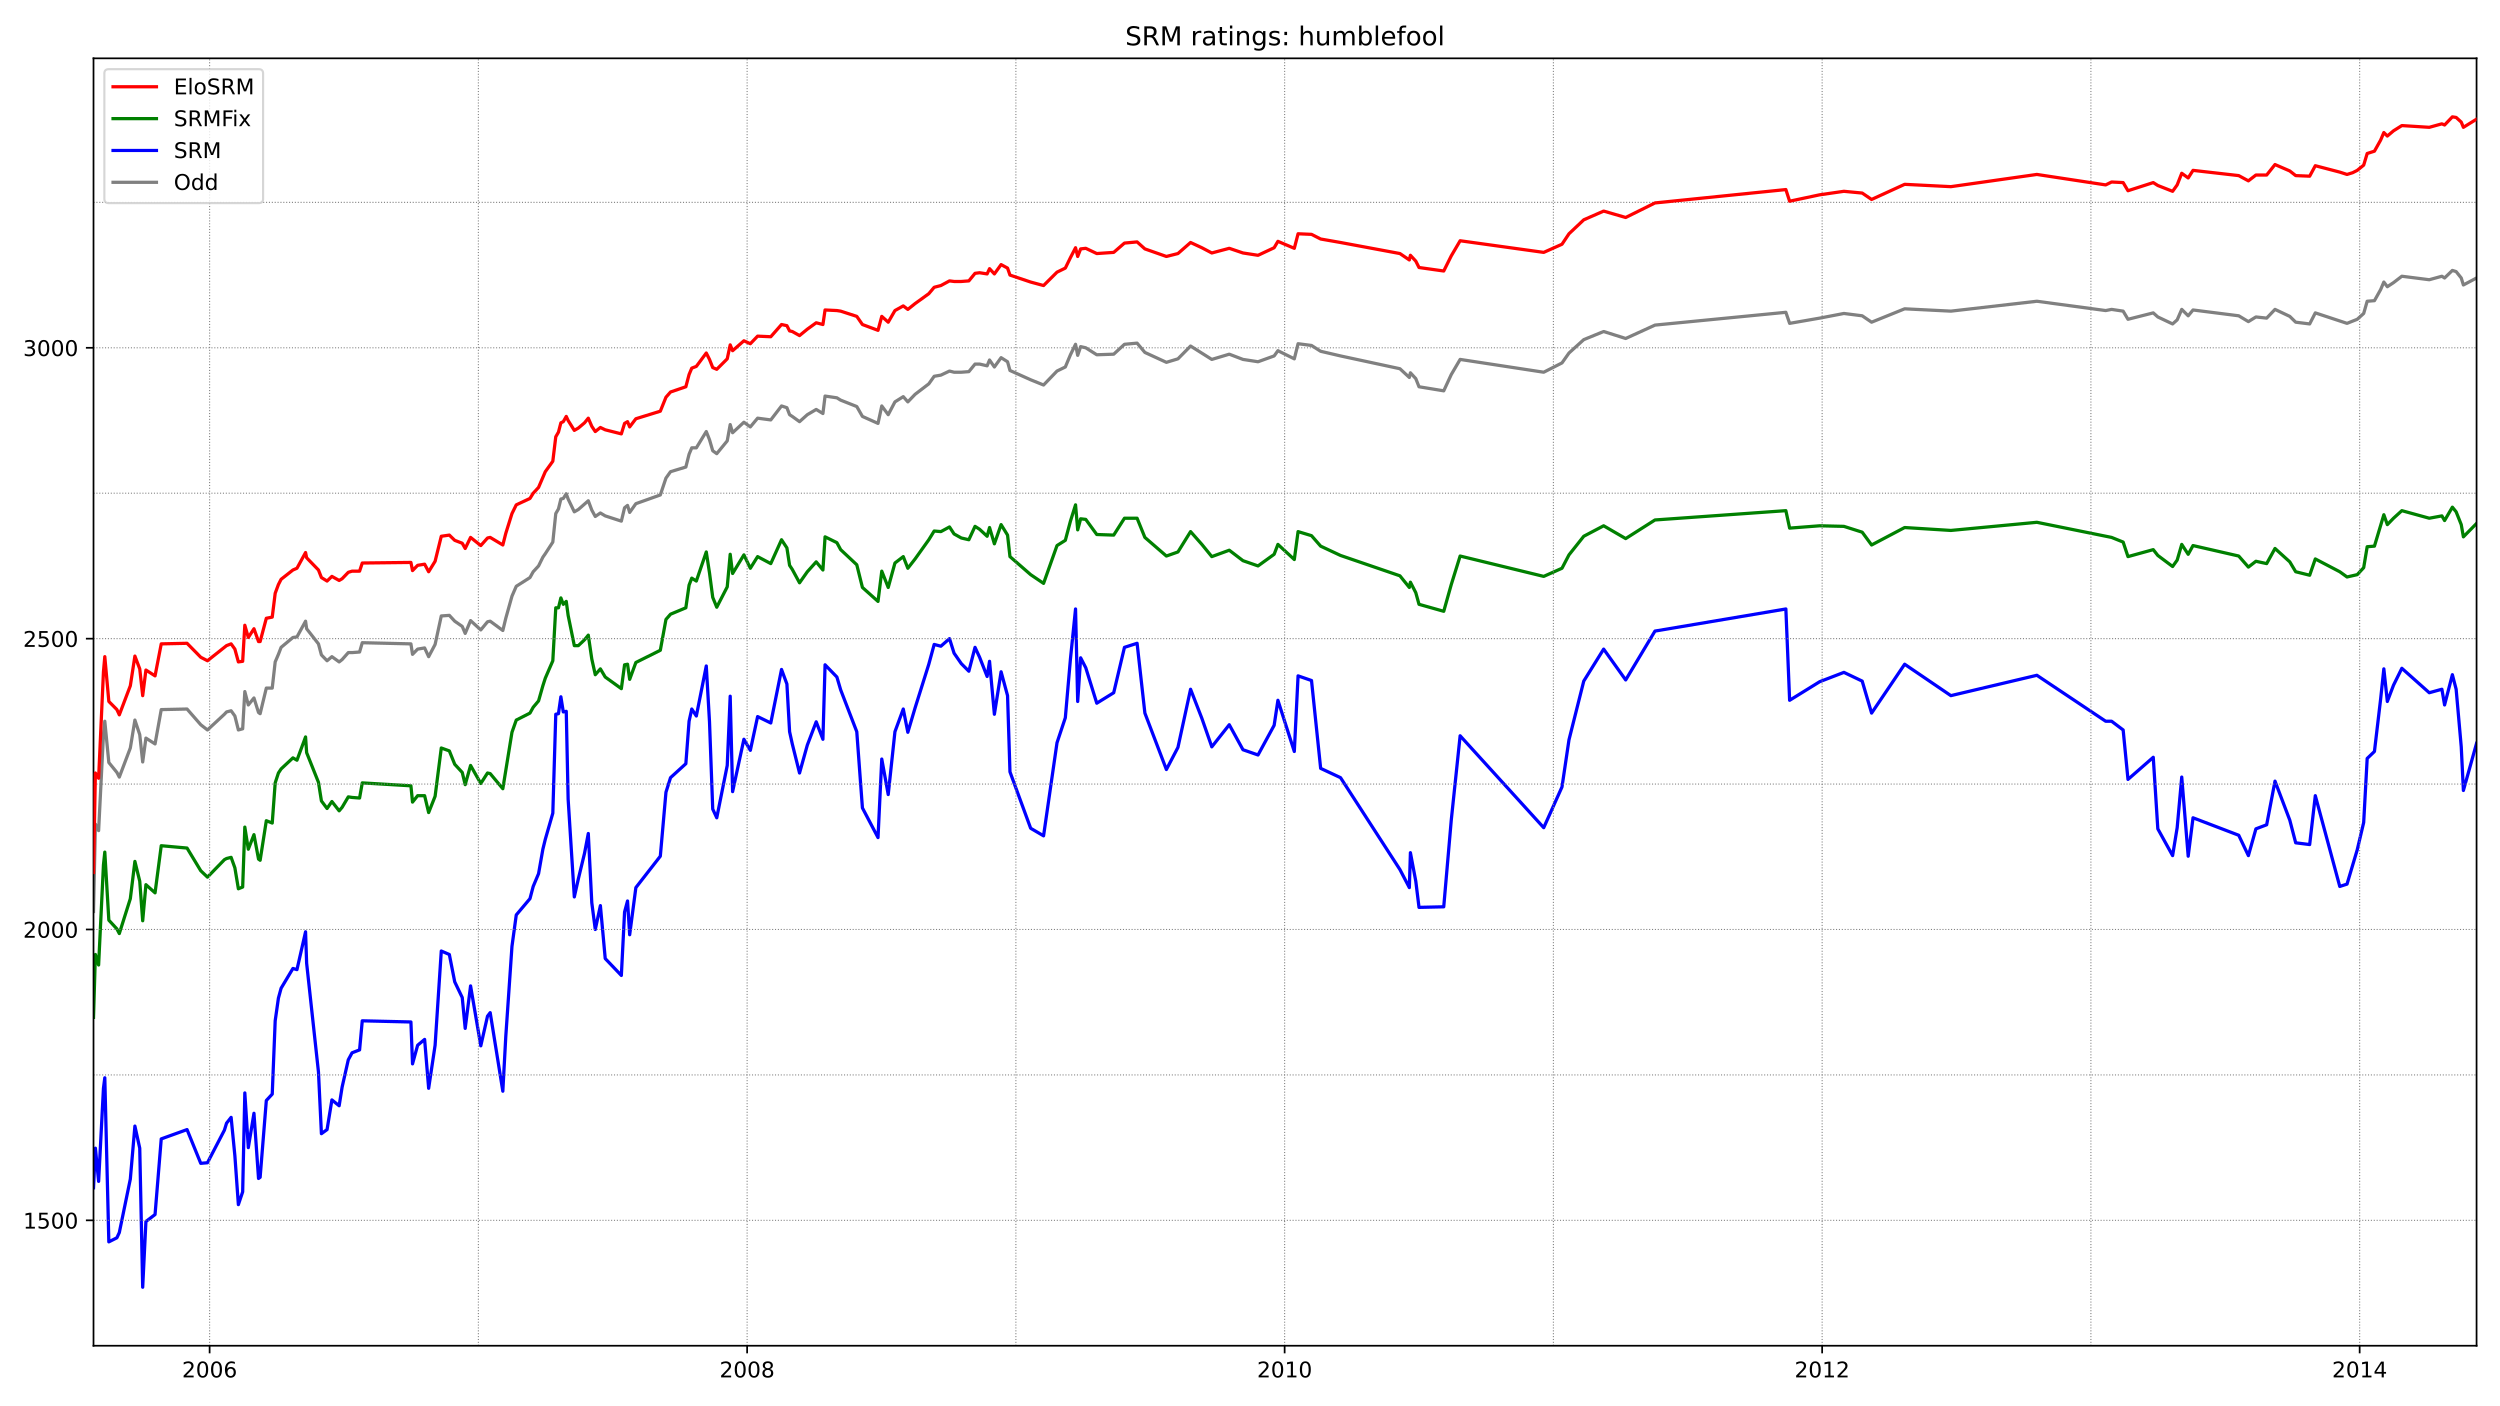 <?xml version="1.0" encoding="utf-8" standalone="no"?>
<!DOCTYPE svg PUBLIC "-//W3C//DTD SVG 1.1//EN"
  "http://www.w3.org/Graphics/SVG/1.1/DTD/svg11.dtd">
<!-- Created with matplotlib (https://matplotlib.org/) -->
<svg height="648pt" version="1.1" viewBox="0 0 1152 648" width="1152pt" xmlns="http://www.w3.org/2000/svg" xmlns:xlink="http://www.w3.org/1999/xlink">
 <defs>
  <style type="text/css">*{stroke-linecap:butt;stroke-linejoin:round;}</style>
 </defs>
 <g id="figure_1">
  <g id="patch_1">
   <path d="M 0 648 
L 1152 648 
L 1152 0 
L 0 0 
z
" style="fill:#ffffff;"/>
  </g>
  <g id="axes_1">
   <g id="patch_2">
    <path d="M 43.09 620.12 
L 1141.2 620.12 
L 1141.2 26.88 
L 43.09 26.88 
z
" style="fill:#ffffff;"/>
   </g>
   <g id="line2d_1">
    <path clip-path="url(#pd7dcefaeaf)" d="M 43.09 419.997 
L 43.957 379.79 
L 45.443 382.738 
L 47.672 338.511 
L 48.291 332.346 
L 50.149 351.377 
L 53.864 355.934 
L 54.979 358.078 
L 60.056 344.676 
L 62.162 331.809 
L 64.391 338.511 
L 65.753 351.109 
L 67.239 340.119 
L 71.45 342.799 
L 74.298 326.985 
L 86.187 326.717 
L 92.503 333.954 
L 95.599 336.366 
L 103.401 329.129 
L 104.392 328.057 
L 106.497 327.521 
L 108.231 329.933 
L 109.841 336.366 
L 111.822 335.83 
L 112.813 318.675 
L 114.423 324.84 
L 117.024 321.624 
L 119.129 328.325 
L 119.872 328.861 
L 122.721 317.067 
L 125.445 317.067 
L 126.807 305.005 
L 128.294 301.52 
L 129.532 298.304 
L 134.981 293.747 
L 136.839 293.479 
L 140.802 286.242 
L 141.297 289.726 
L 146.746 296.695 
L 148.108 301.788 
L 150.709 304.469 
L 152.938 302.592 
L 156.282 305.005 
L 157.644 303.933 
L 160.493 300.716 
L 162.226 300.716 
L 165.694 300.448 
L 166.932 296.159 
L 189.348 296.695 
L 190.091 301.52 
L 192.444 299.108 
L 195.664 298.572 
L 197.521 302.592 
L 200.494 296.963 
L 203.342 283.829 
L 207.057 283.561 
L 209.534 286.242 
L 213.002 288.654 
L 214.364 291.871 
L 216.841 285.974 
L 221.547 290.262 
L 224.643 286.51 
L 225.881 286.242 
L 231.702 290.53 
L 233.064 284.901 
L 235.913 274.716 
L 237.894 270.159 
L 244.21 266.138 
L 245.696 263.458 
L 248.173 260.777 
L 250.154 256.756 
L 251.269 255.148 
L 254.737 249.787 
L 256.099 236.653 
L 257.337 234.509 
L 258.452 229.952 
L 259.566 229.684 
L 260.929 227.539 
L 261.796 229.952 
L 264.644 235.849 
L 266.502 234.777 
L 271.084 230.756 
L 272.694 235.045 
L 274.304 237.993 
L 276.657 236.385 
L 278.886 237.725 
L 286.316 240.138 
L 287.802 233.973 
L 289.165 232.9 
L 290.155 236.117 
L 293.004 232.096 
L 304.273 228.076 
L 306.874 220.302 
L 308.979 217.354 
L 316.039 215.209 
L 317.525 209.312 
L 318.763 206.364 
L 320.868 206.364 
L 325.451 198.858 
L 326.937 202.611 
L 328.423 207.704 
L 330.28 209.044 
L 335.11 203.147 
L 336.472 195.642 
L 337.587 199.395 
L 342.788 194.57 
L 345.761 196.714 
L 349.104 192.693 
L 355.173 193.498 
L 360.126 187.064 
L 362.603 187.869 
L 363.842 191.085 
L 365.08 191.889 
L 368.424 194.302 
L 372.015 191.085 
L 376.102 188.673 
L 379.198 190.549 
L 380.189 182.508 
L 385.638 183.312 
L 387.372 184.384 
L 394.802 187.332 
L 397.403 191.889 
L 404.586 195.106 
L 406.32 187.064 
L 409.292 191.085 
L 412.388 185.188 
L 416.227 182.776 
L 418.332 185.188 
L 421.676 181.704 
L 427.992 176.879 
L 430.469 173.394 
L 433.565 172.858 
L 437.528 170.982 
L 439.633 171.518 
L 442.977 171.518 
L 446.444 171.25 
L 449.293 167.765 
L 451.398 167.765 
L 454.866 168.569 
L 455.98 165.889 
L 458.21 169.105 
L 461.306 164.817 
L 464.278 166.693 
L 465.392 170.714 
L 474.928 175.002 
L 480.873 177.415 
L 487.065 170.982 
L 490.904 169.105 
L 493.257 163.476 
L 495.61 158.652 
L 496.601 163.744 
L 497.963 159.724 
L 500.316 160.26 
L 505.393 163.476 
L 513.196 163.208 
L 518.149 158.652 
L 523.97 158.115 
L 527.561 162.404 
L 537.469 166.961 
L 542.794 165.353 
L 548.614 159.456 
L 558.398 165.621 
L 566.448 163.208 
L 572.764 165.621 
L 579.699 166.693 
L 587.129 164.012 
L 588.863 161.6 
L 596.418 165.353 
L 598.151 158.383 
L 604.343 159.188 
L 608.554 161.868 
L 617.718 164.012 
L 645.088 169.909 
L 649.422 173.93 
L 649.917 171.786 
L 652.394 174.466 
L 653.88 178.219 
L 665.274 180.095 
L 668.741 172.59 
L 672.828 165.621 
L 711.343 171.518 
L 719.765 167.229 
L 722.984 162.672 
L 729.796 156.507 
L 738.96 152.755 
L 749.115 155.971 
L 762.614 149.806 
L 822.925 143.909 
L 824.659 149.002 
L 838.529 146.589 
L 849.675 144.445 
L 858.096 145.517 
L 862.431 148.466 
L 877.664 142.301 
L 898.964 143.373 
L 938.594 138.816 
L 970.298 143.105 
L 973.022 142.569 
L 978.347 143.373 
L 980.576 147.126 
L 992.218 144.177 
L 994.323 146.053 
L 1001.134 149.27 
L 1003.24 147.394 
L 1005.345 142.569 
L 1008.317 145.517 
L 1010.546 142.837 
L 1031.6 145.517 
L 1036.058 148.198 
L 1039.525 146.053 
L 1044.479 146.589 
L 1048.318 142.569 
L 1055.13 145.785 
L 1057.854 148.466 
L 1064.294 149.27 
L 1066.895 144.177 
L 1081.508 149.002 
L 1086.214 147.126 
L 1089.186 144.445 
L 1090.796 138.816 
L 1094.14 138.548 
L 1096.988 133.455 
L 1098.474 129.971 
L 1100.084 132.115 
L 1102.933 130.239 
L 1106.772 127.29 
L 1119.404 128.898 
L 1125.224 127.29 
L 1126.463 128.094 
L 1130.054 124.61 
L 1131.788 125.146 
L 1134.141 128.094 
L 1135.132 131.311 
L 1141.2 128.094 
L 1141.2 128.094 
" style="fill:none;stroke:#808080;stroke-linecap:square;stroke-width:1.5;"/>
   </g>
   <g id="line2d_2">
    <path clip-path="url(#pd7dcefaeaf)" d="M 43.09 547.319 
L 43.957 529.091 
L 45.443 544.37 
L 47.672 501.483 
L 48.291 496.658 
L 50.149 572.247 
L 53.864 570.371 
L 54.979 567.958 
L 60.056 543.298 
L 62.162 518.906 
L 64.391 529.091 
L 65.753 593.155 
L 67.239 562.865 
L 71.45 559.649 
L 74.298 524.803 
L 86.187 520.514 
L 92.503 536.061 
L 95.599 535.793 
L 103.401 520.782 
L 104.392 517.565 
L 106.497 514.885 
L 108.231 532.576 
L 109.841 555.092 
L 111.822 549.195 
L 112.813 503.627 
L 114.423 528.823 
L 117.024 513.009 
L 119.129 543.03 
L 119.872 542.494 
L 122.721 507.112 
L 125.445 504.163 
L 126.807 470.389 
L 128.294 459.936 
L 129.532 455.379 
L 134.981 446.265 
L 136.839 446.801 
L 140.802 429.378 
L 141.297 443.853 
L 146.746 493.977 
L 148.108 522.39 
L 150.709 520.514 
L 152.938 506.844 
L 156.282 509.524 
L 157.644 500.947 
L 160.493 488.348 
L 162.226 485.132 
L 165.694 483.792 
L 166.932 470.389 
L 189.348 470.925 
L 190.091 490.225 
L 192.444 481.647 
L 195.664 478.967 
L 197.521 501.483 
L 200.494 481.647 
L 203.342 438.224 
L 207.057 439.832 
L 209.534 452.43 
L 213.002 459.668 
L 214.364 473.874 
L 216.841 454.307 
L 221.547 481.915 
L 224.643 468.245 
L 225.881 466.637 
L 231.702 502.823 
L 233.064 477.627 
L 235.913 436.079 
L 237.894 421.605 
L 244.21 414.1 
L 245.696 408.471 
L 248.173 402.574 
L 250.154 391.316 
L 251.269 386.759 
L 254.737 374.697 
L 256.099 329.129 
L 257.337 328.861 
L 258.452 321.088 
L 259.566 328.057 
L 260.929 327.789 
L 261.796 368.264 
L 264.644 413.296 
L 266.502 404.986 
L 269.35 393.192 
L 271.084 384.078 
L 272.694 415.976 
L 274.304 428.306 
L 276.657 417.316 
L 278.886 441.708 
L 286.316 449.482 
L 287.802 420.265 
L 289.165 415.172 
L 290.155 430.719 
L 293.004 409.007 
L 304.273 394.532 
L 306.874 365.047 
L 308.979 358.346 
L 316.039 351.913 
L 317.525 332.346 
L 318.763 326.717 
L 320.868 329.933 
L 325.451 306.881 
L 326.937 332.614 
L 328.423 372.821 
L 330.28 376.841 
L 335.11 352.717 
L 336.472 320.82 
L 337.587 364.779 
L 342.788 340.655 
L 345.761 345.748 
L 349.104 330.201 
L 355.173 333.15 
L 360.126 308.489 
L 362.603 315.191 
L 363.842 337.17 
L 365.08 342.799 
L 368.424 356.202 
L 372.015 343.335 
L 376.102 332.614 
L 379.198 340.655 
L 380.189 306.345 
L 385.638 311.974 
L 387.372 317.871 
L 394.802 337.17 
L 397.403 372.284 
L 404.586 385.955 
L 406.32 349.769 
L 409.292 366.119 
L 412.388 337.17 
L 416.227 326.717 
L 418.332 337.438 
L 421.676 326.18 
L 427.992 306.077 
L 430.469 296.963 
L 433.565 297.768 
L 437.528 294.283 
L 439.633 300.984 
L 442.977 305.809 
L 446.444 309.294 
L 449.293 298.304 
L 451.398 302.86 
L 454.866 311.706 
L 455.98 304.737 
L 458.21 329.129 
L 461.306 309.562 
L 464.278 320.551 
L 465.392 355.666 
L 474.928 381.666 
L 480.873 385.151 
L 487.065 342.263 
L 490.904 330.737 
L 493.257 303.665 
L 495.61 280.613 
L 496.601 323.232 
L 497.963 303.128 
L 500.316 307.685 
L 505.393 324.036 
L 513.196 319.211 
L 518.149 298.304 
L 523.97 296.427 
L 527.561 328.593 
L 537.469 354.593 
L 542.794 344.408 
L 548.614 317.603 
L 553.816 331.005 
L 558.398 344.14 
L 566.448 333.954 
L 572.764 345.48 
L 579.699 347.892 
L 587.129 334.222 
L 588.863 322.696 
L 596.418 346.284 
L 598.151 311.438 
L 604.343 313.582 
L 608.554 354.057 
L 617.718 358.346 
L 645.088 400.697 
L 649.422 409.007 
L 649.917 392.924 
L 652.394 406.058 
L 653.88 418.12 
L 665.274 417.852 
L 668.741 377.913 
L 672.828 339.047 
L 711.343 381.398 
L 719.765 362.635 
L 722.984 340.923 
L 729.796 313.85 
L 738.96 299.108 
L 749.115 313.314 
L 762.614 290.798 
L 822.925 280.613 
L 824.659 322.696 
L 838.529 314.118 
L 849.675 309.83 
L 858.096 313.85 
L 862.431 328.593 
L 877.664 306.077 
L 898.964 320.551 
L 938.594 311.17 
L 970.298 332.346 
L 973.022 332.346 
L 978.347 336.366 
L 980.576 359.15 
L 992.218 348.964 
L 994.323 381.934 
L 1001.134 394.264 
L 1003.24 381.398 
L 1005.345 358.078 
L 1008.317 394.532 
L 1010.546 376.841 
L 1031.6 384.883 
L 1036.058 394.264 
L 1039.525 381.934 
L 1044.479 380.058 
L 1048.318 359.954 
L 1055.13 377.913 
L 1057.854 388.367 
L 1064.294 389.171 
L 1066.895 366.655 
L 1078.164 408.471 
L 1081.508 407.398 
L 1086.214 391.584 
L 1089.186 378.986 
L 1090.796 349.5 
L 1094.14 346.284 
L 1096.988 322.16 
L 1098.474 308.221 
L 1100.084 323.232 
L 1102.933 315.727 
L 1106.772 307.953 
L 1119.404 319.211 
L 1125.224 317.603 
L 1126.463 324.84 
L 1130.054 310.902 
L 1131.788 317.603 
L 1134.141 344.14 
L 1135.132 364.243 
L 1141.2 342.531 
L 1141.2 342.531 
" style="fill:none;stroke:#0000ff;stroke-linecap:square;stroke-width:1.5;"/>
   </g>
   <g id="matplotlib.axis_1">
    <g id="xtick_1">
     <g id="line2d_3">
      <defs>
       <path d="M 0 0 
L 0 3.5 
" id="mce2715703e" style="stroke:#000000;stroke-width:0.8;"/>
      </defs>
      <g>
       <use style="stroke:#000000;stroke-width:0.8;" x="96.59" xlink:href="#mce2715703e" y="620.12"/>
      </g>
     </g>
     <g id="text_1">
      <!-- 2006 -->
      <g transform="translate(83.865 634.718)scale(0.1 -0.1)">
       <defs>
        <path d="M 19.188 8.297 
L 53.609 8.297 
L 53.609 0 
L 7.328 0 
L 7.328 8.297 
Q 12.938 14.109 22.625 23.891 
Q 32.328 33.688 34.812 36.531 
Q 39.547 41.844 41.422 45.531 
Q 43.312 49.219 43.312 52.781 
Q 43.312 58.594 39.234 62.25 
Q 35.156 65.922 28.609 65.922 
Q 23.969 65.922 18.812 64.312 
Q 13.672 62.703 7.812 59.422 
L 7.812 69.391 
Q 13.766 71.781 18.938 73 
Q 24.125 74.219 28.422 74.219 
Q 39.75 74.219 46.484 68.547 
Q 53.219 62.891 53.219 53.422 
Q 53.219 48.922 51.531 44.891 
Q 49.859 40.875 45.406 35.406 
Q 44.188 33.984 37.641 27.219 
Q 31.109 20.453 19.188 8.297 
z
" id="DejaVuSans-50"/>
        <path d="M 31.781 66.406 
Q 24.172 66.406 20.328 58.906 
Q 16.5 51.422 16.5 36.375 
Q 16.5 21.391 20.328 13.891 
Q 24.172 6.391 31.781 6.391 
Q 39.453 6.391 43.281 13.891 
Q 47.125 21.391 47.125 36.375 
Q 47.125 51.422 43.281 58.906 
Q 39.453 66.406 31.781 66.406 
z
M 31.781 74.219 
Q 44.047 74.219 50.516 64.516 
Q 56.984 54.828 56.984 36.375 
Q 56.984 17.969 50.516 8.266 
Q 44.047 -1.422 31.781 -1.422 
Q 19.531 -1.422 13.062 8.266 
Q 6.594 17.969 6.594 36.375 
Q 6.594 54.828 13.062 64.516 
Q 19.531 74.219 31.781 74.219 
z
" id="DejaVuSans-48"/>
        <path d="M 33.016 40.375 
Q 26.375 40.375 22.484 35.828 
Q 18.609 31.297 18.609 23.391 
Q 18.609 15.531 22.484 10.953 
Q 26.375 6.391 33.016 6.391 
Q 39.656 6.391 43.531 10.953 
Q 47.406 15.531 47.406 23.391 
Q 47.406 31.297 43.531 35.828 
Q 39.656 40.375 33.016 40.375 
z
M 52.594 71.297 
L 52.594 62.312 
Q 48.875 64.062 45.094 64.984 
Q 41.312 65.922 37.594 65.922 
Q 27.828 65.922 22.672 59.328 
Q 17.531 52.734 16.797 39.406 
Q 19.672 43.656 24.016 45.922 
Q 28.375 48.188 33.594 48.188 
Q 44.578 48.188 50.953 41.516 
Q 57.328 34.859 57.328 23.391 
Q 57.328 12.156 50.688 5.359 
Q 44.047 -1.422 33.016 -1.422 
Q 20.359 -1.422 13.672 8.266 
Q 6.984 17.969 6.984 36.375 
Q 6.984 53.656 15.188 63.938 
Q 23.391 74.219 37.203 74.219 
Q 40.922 74.219 44.703 73.484 
Q 48.484 72.75 52.594 71.297 
z
" id="DejaVuSans-54"/>
       </defs>
       <use xlink:href="#DejaVuSans-50"/>
       <use x="63.623" xlink:href="#DejaVuSans-48"/>
       <use x="127.246" xlink:href="#DejaVuSans-48"/>
       <use x="190.869" xlink:href="#DejaVuSans-54"/>
      </g>
     </g>
    </g>
    <g id="xtick_2">
     <g id="line2d_4">
      <g>
       <use style="stroke:#000000;stroke-width:0.8;" x="344.275" xlink:href="#mce2715703e" y="620.12"/>
      </g>
     </g>
     <g id="text_2">
      <!-- 2008 -->
      <g transform="translate(331.55 634.718)scale(0.1 -0.1)">
       <defs>
        <path d="M 31.781 34.625 
Q 24.75 34.625 20.719 30.859 
Q 16.703 27.094 16.703 20.516 
Q 16.703 13.922 20.719 10.156 
Q 24.75 6.391 31.781 6.391 
Q 38.812 6.391 42.859 10.172 
Q 46.922 13.969 46.922 20.516 
Q 46.922 27.094 42.891 30.859 
Q 38.875 34.625 31.781 34.625 
z
M 21.922 38.812 
Q 15.578 40.375 12.031 44.719 
Q 8.5 49.078 8.5 55.328 
Q 8.5 64.062 14.719 69.141 
Q 20.953 74.219 31.781 74.219 
Q 42.672 74.219 48.875 69.141 
Q 55.078 64.062 55.078 55.328 
Q 55.078 49.078 51.531 44.719 
Q 48 40.375 41.703 38.812 
Q 48.828 37.156 52.797 32.312 
Q 56.781 27.484 56.781 20.516 
Q 56.781 9.906 50.312 4.234 
Q 43.844 -1.422 31.781 -1.422 
Q 19.734 -1.422 13.25 4.234 
Q 6.781 9.906 6.781 20.516 
Q 6.781 27.484 10.781 32.312 
Q 14.797 37.156 21.922 38.812 
z
M 18.312 54.391 
Q 18.312 48.734 21.844 45.562 
Q 25.391 42.391 31.781 42.391 
Q 38.141 42.391 41.719 45.562 
Q 45.312 48.734 45.312 54.391 
Q 45.312 60.062 41.719 63.234 
Q 38.141 66.406 31.781 66.406 
Q 25.391 66.406 21.844 63.234 
Q 18.312 60.062 18.312 54.391 
z
" id="DejaVuSans-56"/>
       </defs>
       <use xlink:href="#DejaVuSans-50"/>
       <use x="63.623" xlink:href="#DejaVuSans-48"/>
       <use x="127.246" xlink:href="#DejaVuSans-48"/>
       <use x="190.869" xlink:href="#DejaVuSans-56"/>
      </g>
     </g>
    </g>
    <g id="xtick_3">
     <g id="line2d_5">
      <g>
       <use style="stroke:#000000;stroke-width:0.8;" x="591.959" xlink:href="#mce2715703e" y="620.12"/>
      </g>
     </g>
     <g id="text_3">
      <!-- 2010 -->
      <g transform="translate(579.234 634.718)scale(0.1 -0.1)">
       <defs>
        <path d="M 12.406 8.297 
L 28.516 8.297 
L 28.516 63.922 
L 10.984 60.406 
L 10.984 69.391 
L 28.422 72.906 
L 38.281 72.906 
L 38.281 8.297 
L 54.391 8.297 
L 54.391 0 
L 12.406 0 
z
" id="DejaVuSans-49"/>
       </defs>
       <use xlink:href="#DejaVuSans-50"/>
       <use x="63.623" xlink:href="#DejaVuSans-48"/>
       <use x="127.246" xlink:href="#DejaVuSans-49"/>
       <use x="190.869" xlink:href="#DejaVuSans-48"/>
      </g>
     </g>
    </g>
    <g id="xtick_4">
     <g id="line2d_6">
      <g>
       <use style="stroke:#000000;stroke-width:0.8;" x="839.644" xlink:href="#mce2715703e" y="620.12"/>
      </g>
     </g>
     <g id="text_4">
      <!-- 2012 -->
      <g transform="translate(826.919 634.718)scale(0.1 -0.1)">
       <use xlink:href="#DejaVuSans-50"/>
       <use x="63.623" xlink:href="#DejaVuSans-48"/>
       <use x="127.246" xlink:href="#DejaVuSans-49"/>
       <use x="190.869" xlink:href="#DejaVuSans-50"/>
      </g>
     </g>
    </g>
    <g id="xtick_5">
     <g id="line2d_7">
      <g>
       <use style="stroke:#000000;stroke-width:0.8;" x="1087.329" xlink:href="#mce2715703e" y="620.12"/>
      </g>
     </g>
     <g id="text_5">
      <!-- 2014 -->
      <g transform="translate(1074.604 634.718)scale(0.1 -0.1)">
       <defs>
        <path d="M 37.797 64.312 
L 12.891 25.391 
L 37.797 25.391 
z
M 35.203 72.906 
L 47.609 72.906 
L 47.609 25.391 
L 58.016 25.391 
L 58.016 17.188 
L 47.609 17.188 
L 47.609 0 
L 37.797 0 
L 37.797 17.188 
L 4.891 17.188 
L 4.891 26.703 
z
" id="DejaVuSans-52"/>
       </defs>
       <use xlink:href="#DejaVuSans-50"/>
       <use x="63.623" xlink:href="#DejaVuSans-48"/>
       <use x="127.246" xlink:href="#DejaVuSans-49"/>
       <use x="190.869" xlink:href="#DejaVuSans-52"/>
      </g>
     </g>
    </g>
   </g>
   <g id="matplotlib.axis_2">
    <g id="ytick_1">
     <g id="line2d_8">
      <defs>
       <path d="M 0 0 
L -3.5 0 
" id="m083fd8337e" style="stroke:#000000;stroke-width:0.8;"/>
      </defs>
      <g>
       <use style="stroke:#000000;stroke-width:0.8;" x="43.09" xlink:href="#m083fd8337e" y="562.329"/>
      </g>
     </g>
     <g id="text_6">
      <!-- 1500 -->
      <g transform="translate(10.64 566.128)scale(0.1 -0.1)">
       <defs>
        <path d="M 10.797 72.906 
L 49.516 72.906 
L 49.516 64.594 
L 19.828 64.594 
L 19.828 46.734 
Q 21.969 47.469 24.109 47.828 
Q 26.266 48.188 28.422 48.188 
Q 40.625 48.188 47.75 41.5 
Q 54.891 34.812 54.891 23.391 
Q 54.891 11.625 47.562 5.094 
Q 40.234 -1.422 26.906 -1.422 
Q 22.312 -1.422 17.547 -0.641 
Q 12.797 0.141 7.719 1.703 
L 7.719 11.625 
Q 12.109 9.234 16.797 8.062 
Q 21.484 6.891 26.703 6.891 
Q 35.156 6.891 40.078 11.328 
Q 45.016 15.766 45.016 23.391 
Q 45.016 31 40.078 35.438 
Q 35.156 39.891 26.703 39.891 
Q 22.75 39.891 18.812 39.016 
Q 14.891 38.141 10.797 36.281 
z
" id="DejaVuSans-53"/>
       </defs>
       <use xlink:href="#DejaVuSans-49"/>
       <use x="63.623" xlink:href="#DejaVuSans-53"/>
       <use x="127.246" xlink:href="#DejaVuSans-48"/>
       <use x="190.869" xlink:href="#DejaVuSans-48"/>
      </g>
     </g>
    </g>
    <g id="ytick_2">
     <g id="line2d_9">
      <g>
       <use style="stroke:#000000;stroke-width:0.8;" x="43.09" xlink:href="#m083fd8337e" y="428.306"/>
      </g>
     </g>
     <g id="text_7">
      <!-- 2000 -->
      <g transform="translate(10.64 432.105)scale(0.1 -0.1)">
       <use xlink:href="#DejaVuSans-50"/>
       <use x="63.623" xlink:href="#DejaVuSans-48"/>
       <use x="127.246" xlink:href="#DejaVuSans-48"/>
       <use x="190.869" xlink:href="#DejaVuSans-48"/>
      </g>
     </g>
    </g>
    <g id="ytick_3">
     <g id="line2d_10">
      <g>
       <use style="stroke:#000000;stroke-width:0.8;" x="43.09" xlink:href="#m083fd8337e" y="294.283"/>
      </g>
     </g>
     <g id="text_8">
      <!-- 2500 -->
      <g transform="translate(10.64 298.082)scale(0.1 -0.1)">
       <use xlink:href="#DejaVuSans-50"/>
       <use x="63.623" xlink:href="#DejaVuSans-53"/>
       <use x="127.246" xlink:href="#DejaVuSans-48"/>
       <use x="190.869" xlink:href="#DejaVuSans-48"/>
      </g>
     </g>
    </g>
    <g id="ytick_4">
     <g id="line2d_11">
      <g>
       <use style="stroke:#000000;stroke-width:0.8;" x="43.09" xlink:href="#m083fd8337e" y="160.26"/>
      </g>
     </g>
     <g id="text_9">
      <!-- 3000 -->
      <g transform="translate(10.64 164.059)scale(0.1 -0.1)">
       <defs>
        <path d="M 40.578 39.312 
Q 47.656 37.797 51.625 33 
Q 55.609 28.219 55.609 21.188 
Q 55.609 10.406 48.188 4.484 
Q 40.766 -1.422 27.094 -1.422 
Q 22.516 -1.422 17.656 -0.516 
Q 12.797 0.391 7.625 2.203 
L 7.625 11.719 
Q 11.719 9.328 16.594 8.109 
Q 21.484 6.891 26.812 6.891 
Q 36.078 6.891 40.938 10.547 
Q 45.797 14.203 45.797 21.188 
Q 45.797 27.641 41.281 31.266 
Q 36.766 34.906 28.719 34.906 
L 20.219 34.906 
L 20.219 43.016 
L 29.109 43.016 
Q 36.375 43.016 40.234 45.922 
Q 44.094 48.828 44.094 54.297 
Q 44.094 59.906 40.109 62.906 
Q 36.141 65.922 28.719 65.922 
Q 24.656 65.922 20.016 65.031 
Q 15.375 64.156 9.812 62.312 
L 9.812 71.094 
Q 15.438 72.656 20.344 73.438 
Q 25.25 74.219 29.594 74.219 
Q 40.828 74.219 47.359 69.109 
Q 53.906 64.016 53.906 55.328 
Q 53.906 49.266 50.438 45.094 
Q 46.969 40.922 40.578 39.312 
z
" id="DejaVuSans-51"/>
       </defs>
       <use xlink:href="#DejaVuSans-51"/>
       <use x="63.623" xlink:href="#DejaVuSans-48"/>
       <use x="127.246" xlink:href="#DejaVuSans-48"/>
       <use x="190.869" xlink:href="#DejaVuSans-48"/>
      </g>
     </g>
    </g>
   </g>
   <g id="line2d_12">
    <path clip-path="url(#pd7dcefaeaf)" d="M 43.09 468.781 
L 43.957 439.832 
L 45.443 444.657 
L 47.672 398.553 
L 48.291 392.656 
L 50.149 424.017 
L 53.864 428.038 
L 54.979 430.182 
L 60.056 414.1 
L 62.162 396.945 
L 64.391 406.058 
L 65.753 424.285 
L 67.239 407.667 
L 71.45 411.419 
L 74.298 389.707 
L 86.187 390.78 
L 92.503 401.233 
L 95.599 404.182 
L 103.401 396.141 
L 104.392 395.604 
L 106.497 395.068 
L 108.231 399.893 
L 109.841 409.543 
L 111.822 408.739 
L 112.813 381.13 
L 114.423 391.316 
L 117.024 384.615 
L 119.129 395.872 
L 119.872 396.409 
L 122.721 378.181 
L 125.445 379.254 
L 126.807 360.758 
L 128.294 356.202 
L 129.532 354.325 
L 134.981 349.232 
L 136.839 350.305 
L 140.802 339.583 
L 141.297 346.82 
L 146.746 360.49 
L 148.108 369.068 
L 150.709 372.552 
L 152.938 369.336 
L 156.282 373.625 
L 157.644 372.016 
L 160.493 367.192 
L 162.226 367.46 
L 165.694 367.728 
L 166.932 360.758 
L 189.348 362.099 
L 190.091 369.604 
L 192.444 366.655 
L 195.664 366.655 
L 197.521 374.429 
L 200.494 366.923 
L 203.342 344.676 
L 207.057 346.016 
L 209.534 352.181 
L 213.002 355.934 
L 214.364 361.563 
L 216.841 352.717 
L 221.547 361.026 
L 224.643 356.202 
L 225.881 356.47 
L 231.702 363.439 
L 235.913 337.438 
L 237.894 331.809 
L 244.21 328.593 
L 245.696 325.912 
L 248.173 322.964 
L 250.154 315.995 
L 251.269 312.51 
L 254.737 304.469 
L 256.099 280.077 
L 257.337 280.077 
L 258.452 275.52 
L 259.566 278.468 
L 260.929 277.128 
L 261.796 283.561 
L 264.644 297.5 
L 266.502 297.5 
L 269.35 294.819 
L 271.084 292.675 
L 272.694 303.665 
L 274.304 310.902 
L 276.657 308.221 
L 278.886 311.974 
L 286.316 317.335 
L 287.802 306.345 
L 289.165 306.077 
L 290.155 313.046 
L 293.004 305.273 
L 304.273 299.644 
L 306.874 285.437 
L 308.979 283.025 
L 316.039 280.077 
L 317.525 269.623 
L 318.763 266.406 
L 320.868 267.746 
L 325.451 254.344 
L 326.937 263.994 
L 328.423 275.252 
L 330.28 279.808 
L 335.11 270.427 
L 336.472 255.416 
L 337.587 264.262 
L 342.788 255.684 
L 345.761 261.849 
L 349.104 256.488 
L 355.173 259.705 
L 360.126 248.715 
L 362.603 252.468 
L 363.842 260.509 
L 365.08 262.385 
L 368.424 268.551 
L 372.015 263.458 
L 376.102 258.901 
L 379.198 262.653 
L 380.189 247.375 
L 385.638 250.055 
L 387.372 253.272 
L 394.802 260.241 
L 397.403 270.695 
L 404.586 277.128 
L 406.32 263.19 
L 409.292 270.695 
L 412.388 259.437 
L 416.227 256.488 
L 418.332 261.849 
L 421.676 257.561 
L 427.992 248.715 
L 430.469 244.694 
L 433.565 244.962 
L 437.528 242.818 
L 439.633 246.035 
L 442.977 247.911 
L 446.444 248.715 
L 449.293 242.55 
L 451.398 243.89 
L 454.866 247.107 
L 455.98 243.086 
L 458.21 250.591 
L 461.306 241.746 
L 464.278 246.571 
L 465.392 256.488 
L 474.928 264.798 
L 480.873 268.819 
L 487.065 251.396 
L 490.904 248.983 
L 493.257 240.138 
L 495.61 232.632 
L 496.601 244.158 
L 497.963 239.065 
L 500.316 239.333 
L 505.393 246.303 
L 513.196 246.571 
L 518.149 238.797 
L 523.97 238.797 
L 527.561 247.643 
L 537.469 256.22 
L 542.794 254.344 
L 548.614 244.962 
L 553.816 250.859 
L 558.398 256.488 
L 566.448 253.54 
L 572.764 258.365 
L 579.699 260.777 
L 587.129 255.416 
L 588.863 250.859 
L 596.418 257.829 
L 598.151 244.962 
L 604.343 246.839 
L 608.554 251.664 
L 617.718 255.952 
L 645.088 265.334 
L 649.422 270.695 
L 649.917 268.282 
L 652.394 273.107 
L 653.88 278.468 
L 665.274 281.685 
L 668.741 269.355 
L 672.828 256.22 
L 711.343 265.602 
L 719.765 261.849 
L 722.984 255.684 
L 729.796 247.107 
L 738.96 242.282 
L 749.115 248.179 
L 762.614 239.602 
L 822.925 235.313 
L 824.659 243.354 
L 838.529 242.282 
L 849.675 242.55 
L 858.096 245.23 
L 862.431 251.128 
L 877.664 243.086 
L 898.964 244.426 
L 938.594 240.674 
L 973.022 247.643 
L 978.347 249.787 
L 980.576 256.488 
L 992.218 253.272 
L 994.323 255.952 
L 1001.134 261.045 
L 1003.24 258.097 
L 1005.345 250.859 
L 1008.317 255.416 
L 1010.546 251.396 
L 1031.6 256.22 
L 1036.058 261.313 
L 1039.525 258.633 
L 1044.479 259.705 
L 1048.318 252.736 
L 1055.13 258.901 
L 1057.854 263.458 
L 1064.294 265.066 
L 1066.895 257.561 
L 1078.164 263.458 
L 1081.508 265.87 
L 1086.214 264.798 
L 1089.186 261.581 
L 1090.796 251.932 
L 1094.14 251.664 
L 1098.474 237.189 
L 1100.084 241.746 
L 1102.933 238.797 
L 1106.772 235.313 
L 1119.404 238.797 
L 1125.224 237.725 
L 1126.463 239.87 
L 1130.054 233.704 
L 1131.788 235.849 
L 1134.141 241.746 
L 1135.132 247.375 
L 1141.2 241.21 
L 1141.2 241.21 
" style="fill:none;stroke:#008000;stroke-linecap:square;stroke-width:1.5;"/>
   </g>
   <g id="line2d_13">
    <path clip-path="url(#pd7dcefaeaf)" d="M 43.09 562.329 
L 1141.2 562.329 
" style="fill:none;stroke:#808080;stroke-dasharray:0.5,0.825;stroke-dashoffset:0;stroke-width:0.5;"/>
   </g>
   <g id="line2d_14">
    <path clip-path="url(#pd7dcefaeaf)" d="M 43.09 495.318 
L 1141.2 495.318 
" style="fill:none;stroke:#808080;stroke-dasharray:0.5,0.825;stroke-dashoffset:0;stroke-width:0.5;"/>
   </g>
   <g id="line2d_15">
    <path clip-path="url(#pd7dcefaeaf)" d="M 43.09 428.306 
L 1141.2 428.306 
" style="fill:none;stroke:#808080;stroke-dasharray:0.5,0.825;stroke-dashoffset:0;stroke-width:0.5;"/>
   </g>
   <g id="line2d_16">
    <path clip-path="url(#pd7dcefaeaf)" d="M 43.09 361.295 
L 1141.2 361.295 
" style="fill:none;stroke:#808080;stroke-dasharray:0.5,0.825;stroke-dashoffset:0;stroke-width:0.5;"/>
   </g>
   <g id="line2d_17">
    <path clip-path="url(#pd7dcefaeaf)" d="M 43.09 294.283 
L 1141.2 294.283 
" style="fill:none;stroke:#808080;stroke-dasharray:0.5,0.825;stroke-dashoffset:0;stroke-width:0.5;"/>
   </g>
   <g id="line2d_18">
    <path clip-path="url(#pd7dcefaeaf)" d="M 43.09 227.271 
L 1141.2 227.271 
" style="fill:none;stroke:#808080;stroke-dasharray:0.5,0.825;stroke-dashoffset:0;stroke-width:0.5;"/>
   </g>
   <g id="line2d_19">
    <path clip-path="url(#pd7dcefaeaf)" d="M 43.09 160.26 
L 1141.2 160.26 
" style="fill:none;stroke:#808080;stroke-dasharray:0.5,0.825;stroke-dashoffset:0;stroke-width:0.5;"/>
   </g>
   <g id="line2d_20">
    <path clip-path="url(#pd7dcefaeaf)" d="M 43.09 93.248 
L 1141.2 93.248 
" style="fill:none;stroke:#808080;stroke-dasharray:0.5,0.825;stroke-dashoffset:0;stroke-width:0.5;"/>
   </g>
   <g id="line2d_21">
    <path clip-path="url(#pd7dcefaeaf)" d="M 96.59 620.12 
L 96.59 26.88 
" style="fill:none;stroke:#808080;stroke-dasharray:0.5,0.825;stroke-dashoffset:0;stroke-width:0.5;"/>
   </g>
   <g id="line2d_22">
    <path clip-path="url(#pd7dcefaeaf)" d="M 220.432 620.12 
L 220.432 26.88 
" style="fill:none;stroke:#808080;stroke-dasharray:0.5,0.825;stroke-dashoffset:0;stroke-width:0.5;"/>
   </g>
   <g id="line2d_23">
    <path clip-path="url(#pd7dcefaeaf)" d="M 344.275 620.12 
L 344.275 26.88 
" style="fill:none;stroke:#808080;stroke-dasharray:0.5,0.825;stroke-dashoffset:0;stroke-width:0.5;"/>
   </g>
   <g id="line2d_24">
    <path clip-path="url(#pd7dcefaeaf)" d="M 468.117 620.12 
L 468.117 26.88 
" style="fill:none;stroke:#808080;stroke-dasharray:0.5,0.825;stroke-dashoffset:0;stroke-width:0.5;"/>
   </g>
   <g id="line2d_25">
    <path clip-path="url(#pd7dcefaeaf)" d="M 591.959 620.12 
L 591.959 26.88 
" style="fill:none;stroke:#808080;stroke-dasharray:0.5,0.825;stroke-dashoffset:0;stroke-width:0.5;"/>
   </g>
   <g id="line2d_26">
    <path clip-path="url(#pd7dcefaeaf)" d="M 715.802 620.12 
L 715.802 26.88 
" style="fill:none;stroke:#808080;stroke-dasharray:0.5,0.825;stroke-dashoffset:0;stroke-width:0.5;"/>
   </g>
   <g id="line2d_27">
    <path clip-path="url(#pd7dcefaeaf)" d="M 839.644 620.12 
L 839.644 26.88 
" style="fill:none;stroke:#808080;stroke-dasharray:0.5,0.825;stroke-dashoffset:0;stroke-width:0.5;"/>
   </g>
   <g id="line2d_28">
    <path clip-path="url(#pd7dcefaeaf)" d="M 963.486 620.12 
L 963.486 26.88 
" style="fill:none;stroke:#808080;stroke-dasharray:0.5,0.825;stroke-dashoffset:0;stroke-width:0.5;"/>
   </g>
   <g id="line2d_29">
    <path clip-path="url(#pd7dcefaeaf)" d="M 1087.329 620.12 
L 1087.329 26.88 
" style="fill:none;stroke:#808080;stroke-dasharray:0.5,0.825;stroke-dashoffset:0;stroke-width:0.5;"/>
   </g>
   <g id="patch_3">
    <path d="M 43.09 620.12 
L 43.09 26.88 
" style="fill:none;stroke:#000000;stroke-linecap:square;stroke-linejoin:miter;stroke-width:0.8;"/>
   </g>
   <g id="patch_4">
    <path d="M 1141.2 620.12 
L 1141.2 26.88 
" style="fill:none;stroke:#000000;stroke-linecap:square;stroke-linejoin:miter;stroke-width:0.8;"/>
   </g>
   <g id="patch_5">
    <path d="M 43.09 620.12 
L 1141.2 620.12 
" style="fill:none;stroke:#000000;stroke-linecap:square;stroke-linejoin:miter;stroke-width:0.8;"/>
   </g>
   <g id="patch_6">
    <path d="M 43.09 26.88 
L 1141.2 26.88 
" style="fill:none;stroke:#000000;stroke-linecap:square;stroke-linejoin:miter;stroke-width:0.8;"/>
   </g>
   <g id="line2d_30">
    <path clip-path="url(#pd7dcefaeaf)" d="M 43.09 402.038 
L 43.957 356.202 
L 45.443 358.614 
L 47.672 309.562 
L 48.291 302.592 
L 50.149 323.232 
L 53.864 326.985 
L 54.979 329.397 
L 60.056 315.995 
L 62.162 302.324 
L 64.391 308.221 
L 65.753 320.551 
L 67.239 308.757 
L 71.45 311.438 
L 74.298 296.695 
L 86.187 296.427 
L 92.503 302.86 
L 95.599 304.469 
L 104.392 297.5 
L 106.497 296.695 
L 108.231 299.108 
L 109.841 305.005 
L 111.822 304.737 
L 112.813 288.118 
L 114.423 293.747 
L 117.024 289.726 
L 119.129 295.623 
L 119.872 295.623 
L 122.721 284.901 
L 125.445 284.365 
L 126.807 273.375 
L 128.294 269.355 
L 129.532 266.942 
L 134.981 262.653 
L 136.839 261.849 
L 140.802 254.612 
L 141.297 257.025 
L 146.746 262.653 
L 148.108 266.138 
L 150.709 267.746 
L 152.938 265.602 
L 156.282 267.478 
L 157.644 266.674 
L 160.493 263.726 
L 162.226 263.19 
L 165.694 263.19 
L 166.932 259.437 
L 189.348 259.169 
L 190.091 262.922 
L 192.444 260.509 
L 195.664 259.973 
L 197.521 263.458 
L 200.494 258.633 
L 203.342 247.107 
L 207.057 246.571 
L 209.534 248.983 
L 213.002 250.323 
L 214.364 252.736 
L 216.841 247.643 
L 221.547 251.396 
L 224.643 247.911 
L 225.881 247.643 
L 231.702 251.128 
L 233.064 245.767 
L 235.913 236.653 
L 237.894 232.632 
L 244.21 229.684 
L 245.696 227.271 
L 248.173 224.591 
L 251.269 217.354 
L 254.737 212.529 
L 256.099 201.271 
L 257.337 199.127 
L 258.452 194.838 
L 259.566 194.302 
L 260.929 191.889 
L 261.796 193.766 
L 264.644 198.322 
L 266.502 197.25 
L 269.35 194.838 
L 271.084 192.693 
L 272.694 196.446 
L 274.304 198.858 
L 276.657 196.982 
L 278.886 198.054 
L 286.316 199.931 
L 287.802 195.106 
L 289.165 194.302 
L 290.155 196.714 
L 293.004 192.961 
L 304.273 189.477 
L 306.874 183.044 
L 308.979 180.631 
L 316.039 178.219 
L 317.525 172.59 
L 318.763 169.641 
L 320.868 168.837 
L 325.451 162.672 
L 326.937 165.621 
L 328.423 169.373 
L 330.28 170.178 
L 335.11 165.353 
L 336.472 158.92 
L 337.587 161.6 
L 342.788 157.043 
L 345.761 158.383 
L 349.104 154.899 
L 355.173 155.167 
L 360.126 149.538 
L 362.603 150.074 
L 363.842 152.486 
L 365.08 152.755 
L 368.424 154.631 
L 372.015 151.682 
L 376.102 148.734 
L 379.198 149.538 
L 380.189 142.837 
L 385.638 143.105 
L 387.372 143.373 
L 394.802 145.785 
L 397.403 149.538 
L 404.586 152.218 
L 406.32 145.785 
L 409.292 148.466 
L 412.388 143.105 
L 416.227 140.96 
L 418.332 142.569 
L 421.676 139.888 
L 427.992 135.332 
L 430.469 132.383 
L 433.565 131.579 
L 437.528 129.435 
L 439.633 129.703 
L 442.977 129.703 
L 446.444 129.435 
L 449.293 125.95 
L 451.398 125.682 
L 454.866 126.218 
L 455.98 123.806 
L 458.21 126.218 
L 461.306 121.929 
L 464.278 123.537 
L 465.392 126.754 
L 474.928 129.971 
L 480.873 131.579 
L 487.065 125.414 
L 490.904 123.537 
L 493.257 118.713 
L 495.61 114.156 
L 496.601 118.177 
L 497.963 114.692 
L 500.316 114.424 
L 505.393 116.836 
L 513.196 116.3 
L 518.149 112.011 
L 523.97 111.475 
L 527.561 114.692 
L 537.469 118.177 
L 542.794 116.836 
L 548.614 111.743 
L 553.816 114.156 
L 558.398 116.568 
L 566.448 114.424 
L 572.764 116.568 
L 579.699 117.64 
L 587.129 114.156 
L 588.863 111.207 
L 596.418 114.424 
L 598.151 107.723 
L 604.343 107.991 
L 608.554 110.135 
L 617.718 111.743 
L 645.088 116.836 
L 649.422 119.785 
L 649.917 117.64 
L 652.394 120.321 
L 653.88 123.269 
L 665.274 124.878 
L 668.741 117.909 
L 672.828 110.939 
L 711.343 116.3 
L 719.765 112.548 
L 722.984 107.723 
L 729.796 101.29 
L 738.96 97.269 
L 749.115 100.217 
L 762.614 93.516 
L 822.925 87.351 
L 824.659 92.712 
L 838.529 89.764 
L 849.675 88.155 
L 858.096 88.96 
L 862.431 91.908 
L 877.664 84.939 
L 898.964 86.011 
L 938.594 80.382 
L 970.298 85.207 
L 973.022 83.867 
L 978.347 84.135 
L 980.576 87.887 
L 992.218 84.135 
L 994.323 85.475 
L 1001.134 88.155 
L 1003.24 85.207 
L 1005.345 79.846 
L 1008.317 81.99 
L 1010.546 78.506 
L 1031.6 80.918 
L 1036.058 83.331 
L 1039.525 80.65 
L 1044.479 80.65 
L 1048.318 75.825 
L 1055.13 78.774 
L 1057.854 80.918 
L 1064.294 81.186 
L 1066.895 76.361 
L 1078.164 79.31 
L 1081.508 80.382 
L 1084.109 79.578 
L 1086.214 78.506 
L 1089.186 76.093 
L 1090.796 70.732 
L 1094.14 69.66 
L 1096.988 64.567 
L 1098.474 61.083 
L 1100.084 62.691 
L 1102.933 60.279 
L 1106.772 57.866 
L 1119.404 58.67 
L 1125.224 57.062 
L 1126.463 57.598 
L 1130.054 53.845 
L 1131.788 54.114 
L 1134.141 56.258 
L 1135.132 58.67 
L 1141.2 54.918 
L 1141.2 54.918 
" style="fill:none;stroke:#ff0000;stroke-linecap:square;stroke-width:1.5;"/>
   </g>
   <g id="text_10">
    <!-- SRM ratings: humblefool -->
    <g transform="translate(518.517 20.88)scale(0.12 -0.12)">
     <defs>
      <path d="M 53.516 70.516 
L 53.516 60.891 
Q 47.906 63.578 42.922 64.891 
Q 37.938 66.219 33.297 66.219 
Q 25.25 66.219 20.875 63.094 
Q 16.5 59.969 16.5 54.203 
Q 16.5 49.359 19.406 46.891 
Q 22.312 44.438 30.422 42.922 
L 36.375 41.703 
Q 47.406 39.594 52.656 34.297 
Q 57.906 29 57.906 20.125 
Q 57.906 9.516 50.797 4.047 
Q 43.703 -1.422 29.984 -1.422 
Q 24.812 -1.422 18.969 -0.25 
Q 13.141 0.922 6.891 3.219 
L 6.891 13.375 
Q 12.891 10.016 18.656 8.297 
Q 24.422 6.594 29.984 6.594 
Q 38.422 6.594 43.016 9.906 
Q 47.609 13.234 47.609 19.391 
Q 47.609 24.75 44.312 27.781 
Q 41.016 30.812 33.5 32.328 
L 27.484 33.5 
Q 16.453 35.688 11.516 40.375 
Q 6.594 45.062 6.594 53.422 
Q 6.594 63.094 13.406 68.656 
Q 20.219 74.219 32.172 74.219 
Q 37.312 74.219 42.625 73.281 
Q 47.953 72.359 53.516 70.516 
z
" id="DejaVuSans-83"/>
      <path d="M 44.391 34.188 
Q 47.562 33.109 50.562 29.594 
Q 53.562 26.078 56.594 19.922 
L 66.609 0 
L 56 0 
L 46.688 18.703 
Q 43.062 26.031 39.672 28.422 
Q 36.281 30.812 30.422 30.812 
L 19.672 30.812 
L 19.672 0 
L 9.812 0 
L 9.812 72.906 
L 32.078 72.906 
Q 44.578 72.906 50.734 67.672 
Q 56.891 62.453 56.891 51.906 
Q 56.891 45.016 53.688 40.469 
Q 50.484 35.938 44.391 34.188 
z
M 19.672 64.797 
L 19.672 38.922 
L 32.078 38.922 
Q 39.203 38.922 42.844 42.219 
Q 46.484 45.516 46.484 51.906 
Q 46.484 58.297 42.844 61.547 
Q 39.203 64.797 32.078 64.797 
z
" id="DejaVuSans-82"/>
      <path d="M 9.812 72.906 
L 24.516 72.906 
L 43.109 23.297 
L 61.812 72.906 
L 76.516 72.906 
L 76.516 0 
L 66.891 0 
L 66.891 64.016 
L 48.094 14.016 
L 38.188 14.016 
L 19.391 64.016 
L 19.391 0 
L 9.812 0 
z
" id="DejaVuSans-77"/>
      <path id="DejaVuSans-32"/>
      <path d="M 41.109 46.297 
Q 39.594 47.172 37.812 47.578 
Q 36.031 48 33.891 48 
Q 26.266 48 22.188 43.047 
Q 18.109 38.094 18.109 28.812 
L 18.109 0 
L 9.078 0 
L 9.078 54.688 
L 18.109 54.688 
L 18.109 46.188 
Q 20.953 51.172 25.484 53.578 
Q 30.031 56 36.531 56 
Q 37.453 56 38.578 55.875 
Q 39.703 55.766 41.062 55.516 
z
" id="DejaVuSans-114"/>
      <path d="M 34.281 27.484 
Q 23.391 27.484 19.188 25 
Q 14.984 22.516 14.984 16.5 
Q 14.984 11.719 18.141 8.906 
Q 21.297 6.109 26.703 6.109 
Q 34.188 6.109 38.703 11.406 
Q 43.219 16.703 43.219 25.484 
L 43.219 27.484 
z
M 52.203 31.203 
L 52.203 0 
L 43.219 0 
L 43.219 8.297 
Q 40.141 3.328 35.547 0.953 
Q 30.953 -1.422 24.312 -1.422 
Q 15.922 -1.422 10.953 3.297 
Q 6 8.016 6 15.922 
Q 6 25.141 12.172 29.828 
Q 18.359 34.516 30.609 34.516 
L 43.219 34.516 
L 43.219 35.406 
Q 43.219 41.609 39.141 45 
Q 35.062 48.391 27.688 48.391 
Q 23 48.391 18.547 47.266 
Q 14.109 46.141 10.016 43.891 
L 10.016 52.203 
Q 14.938 54.109 19.578 55.047 
Q 24.219 56 28.609 56 
Q 40.484 56 46.344 49.844 
Q 52.203 43.703 52.203 31.203 
z
" id="DejaVuSans-97"/>
      <path d="M 18.312 70.219 
L 18.312 54.688 
L 36.812 54.688 
L 36.812 47.703 
L 18.312 47.703 
L 18.312 18.016 
Q 18.312 11.328 20.141 9.422 
Q 21.969 7.516 27.594 7.516 
L 36.812 7.516 
L 36.812 0 
L 27.594 0 
Q 17.188 0 13.234 3.875 
Q 9.281 7.766 9.281 18.016 
L 9.281 47.703 
L 2.688 47.703 
L 2.688 54.688 
L 9.281 54.688 
L 9.281 70.219 
z
" id="DejaVuSans-116"/>
      <path d="M 9.422 54.688 
L 18.406 54.688 
L 18.406 0 
L 9.422 0 
z
M 9.422 75.984 
L 18.406 75.984 
L 18.406 64.594 
L 9.422 64.594 
z
" id="DejaVuSans-105"/>
      <path d="M 54.891 33.016 
L 54.891 0 
L 45.906 0 
L 45.906 32.719 
Q 45.906 40.484 42.875 44.328 
Q 39.844 48.188 33.797 48.188 
Q 26.516 48.188 22.312 43.547 
Q 18.109 38.922 18.109 30.906 
L 18.109 0 
L 9.078 0 
L 9.078 54.688 
L 18.109 54.688 
L 18.109 46.188 
Q 21.344 51.125 25.703 53.562 
Q 30.078 56 35.797 56 
Q 45.219 56 50.047 50.172 
Q 54.891 44.344 54.891 33.016 
z
" id="DejaVuSans-110"/>
      <path d="M 45.406 27.984 
Q 45.406 37.75 41.375 43.109 
Q 37.359 48.484 30.078 48.484 
Q 22.859 48.484 18.828 43.109 
Q 14.797 37.75 14.797 27.984 
Q 14.797 18.266 18.828 12.891 
Q 22.859 7.516 30.078 7.516 
Q 37.359 7.516 41.375 12.891 
Q 45.406 18.266 45.406 27.984 
z
M 54.391 6.781 
Q 54.391 -7.172 48.188 -13.984 
Q 42 -20.797 29.203 -20.797 
Q 24.469 -20.797 20.266 -20.094 
Q 16.062 -19.391 12.109 -17.922 
L 12.109 -9.188 
Q 16.062 -11.328 19.922 -12.344 
Q 23.781 -13.375 27.781 -13.375 
Q 36.625 -13.375 41.016 -8.766 
Q 45.406 -4.156 45.406 5.172 
L 45.406 9.625 
Q 42.625 4.781 38.281 2.391 
Q 33.938 0 27.875 0 
Q 17.828 0 11.672 7.656 
Q 5.516 15.328 5.516 27.984 
Q 5.516 40.672 11.672 48.328 
Q 17.828 56 27.875 56 
Q 33.938 56 38.281 53.609 
Q 42.625 51.219 45.406 46.391 
L 45.406 54.688 
L 54.391 54.688 
z
" id="DejaVuSans-103"/>
      <path d="M 44.281 53.078 
L 44.281 44.578 
Q 40.484 46.531 36.375 47.5 
Q 32.281 48.484 27.875 48.484 
Q 21.188 48.484 17.844 46.438 
Q 14.5 44.391 14.5 40.281 
Q 14.5 37.156 16.891 35.375 
Q 19.281 33.594 26.516 31.984 
L 29.594 31.297 
Q 39.156 29.25 43.188 25.516 
Q 47.219 21.781 47.219 15.094 
Q 47.219 7.469 41.188 3.016 
Q 35.156 -1.422 24.609 -1.422 
Q 20.219 -1.422 15.453 -0.562 
Q 10.688 0.297 5.422 2 
L 5.422 11.281 
Q 10.406 8.688 15.234 7.391 
Q 20.062 6.109 24.812 6.109 
Q 31.156 6.109 34.562 8.281 
Q 37.984 10.453 37.984 14.406 
Q 37.984 18.062 35.516 20.016 
Q 33.062 21.969 24.703 23.781 
L 21.578 24.516 
Q 13.234 26.266 9.516 29.906 
Q 5.812 33.547 5.812 39.891 
Q 5.812 47.609 11.281 51.797 
Q 16.75 56 26.812 56 
Q 31.781 56 36.172 55.266 
Q 40.578 54.547 44.281 53.078 
z
" id="DejaVuSans-115"/>
      <path d="M 11.719 12.406 
L 22.016 12.406 
L 22.016 0 
L 11.719 0 
z
M 11.719 51.703 
L 22.016 51.703 
L 22.016 39.312 
L 11.719 39.312 
z
" id="DejaVuSans-58"/>
      <path d="M 54.891 33.016 
L 54.891 0 
L 45.906 0 
L 45.906 32.719 
Q 45.906 40.484 42.875 44.328 
Q 39.844 48.188 33.797 48.188 
Q 26.516 48.188 22.312 43.547 
Q 18.109 38.922 18.109 30.906 
L 18.109 0 
L 9.078 0 
L 9.078 75.984 
L 18.109 75.984 
L 18.109 46.188 
Q 21.344 51.125 25.703 53.562 
Q 30.078 56 35.797 56 
Q 45.219 56 50.047 50.172 
Q 54.891 44.344 54.891 33.016 
z
" id="DejaVuSans-104"/>
      <path d="M 8.5 21.578 
L 8.5 54.688 
L 17.484 54.688 
L 17.484 21.922 
Q 17.484 14.156 20.5 10.266 
Q 23.531 6.391 29.594 6.391 
Q 36.859 6.391 41.078 11.031 
Q 45.312 15.672 45.312 23.688 
L 45.312 54.688 
L 54.297 54.688 
L 54.297 0 
L 45.312 0 
L 45.312 8.406 
Q 42.047 3.422 37.719 1 
Q 33.406 -1.422 27.688 -1.422 
Q 18.266 -1.422 13.375 4.438 
Q 8.5 10.297 8.5 21.578 
z
M 31.109 56 
z
" id="DejaVuSans-117"/>
      <path d="M 52 44.188 
Q 55.375 50.25 60.062 53.125 
Q 64.75 56 71.094 56 
Q 79.641 56 84.281 50.016 
Q 88.922 44.047 88.922 33.016 
L 88.922 0 
L 79.891 0 
L 79.891 32.719 
Q 79.891 40.578 77.094 44.375 
Q 74.312 48.188 68.609 48.188 
Q 61.625 48.188 57.562 43.547 
Q 53.516 38.922 53.516 30.906 
L 53.516 0 
L 44.484 0 
L 44.484 32.719 
Q 44.484 40.625 41.703 44.406 
Q 38.922 48.188 33.109 48.188 
Q 26.219 48.188 22.156 43.531 
Q 18.109 38.875 18.109 30.906 
L 18.109 0 
L 9.078 0 
L 9.078 54.688 
L 18.109 54.688 
L 18.109 46.188 
Q 21.188 51.219 25.484 53.609 
Q 29.781 56 35.688 56 
Q 41.656 56 45.828 52.969 
Q 50 49.953 52 44.188 
z
" id="DejaVuSans-109"/>
      <path d="M 48.688 27.297 
Q 48.688 37.203 44.609 42.844 
Q 40.531 48.484 33.406 48.484 
Q 26.266 48.484 22.188 42.844 
Q 18.109 37.203 18.109 27.297 
Q 18.109 17.391 22.188 11.75 
Q 26.266 6.109 33.406 6.109 
Q 40.531 6.109 44.609 11.75 
Q 48.688 17.391 48.688 27.297 
z
M 18.109 46.391 
Q 20.953 51.266 25.266 53.625 
Q 29.594 56 35.594 56 
Q 45.562 56 51.781 48.094 
Q 58.016 40.188 58.016 27.297 
Q 58.016 14.406 51.781 6.484 
Q 45.562 -1.422 35.594 -1.422 
Q 29.594 -1.422 25.266 0.953 
Q 20.953 3.328 18.109 8.203 
L 18.109 0 
L 9.078 0 
L 9.078 75.984 
L 18.109 75.984 
z
" id="DejaVuSans-98"/>
      <path d="M 9.422 75.984 
L 18.406 75.984 
L 18.406 0 
L 9.422 0 
z
" id="DejaVuSans-108"/>
      <path d="M 56.203 29.594 
L 56.203 25.203 
L 14.891 25.203 
Q 15.484 15.922 20.484 11.062 
Q 25.484 6.203 34.422 6.203 
Q 39.594 6.203 44.453 7.469 
Q 49.312 8.734 54.109 11.281 
L 54.109 2.781 
Q 49.266 0.734 44.188 -0.344 
Q 39.109 -1.422 33.891 -1.422 
Q 20.797 -1.422 13.156 6.188 
Q 5.516 13.812 5.516 26.812 
Q 5.516 40.234 12.766 48.109 
Q 20.016 56 32.328 56 
Q 43.359 56 49.781 48.891 
Q 56.203 41.797 56.203 29.594 
z
M 47.219 32.234 
Q 47.125 39.594 43.094 43.984 
Q 39.062 48.391 32.422 48.391 
Q 24.906 48.391 20.391 44.141 
Q 15.875 39.891 15.188 32.172 
z
" id="DejaVuSans-101"/>
      <path d="M 37.109 75.984 
L 37.109 68.5 
L 28.516 68.5 
Q 23.688 68.5 21.797 66.547 
Q 19.922 64.594 19.922 59.516 
L 19.922 54.688 
L 34.719 54.688 
L 34.719 47.703 
L 19.922 47.703 
L 19.922 0 
L 10.891 0 
L 10.891 47.703 
L 2.297 47.703 
L 2.297 54.688 
L 10.891 54.688 
L 10.891 58.5 
Q 10.891 67.625 15.141 71.797 
Q 19.391 75.984 28.609 75.984 
z
" id="DejaVuSans-102"/>
      <path d="M 30.609 48.391 
Q 23.391 48.391 19.188 42.75 
Q 14.984 37.109 14.984 27.297 
Q 14.984 17.484 19.156 11.844 
Q 23.344 6.203 30.609 6.203 
Q 37.797 6.203 41.984 11.859 
Q 46.188 17.531 46.188 27.297 
Q 46.188 37.016 41.984 42.703 
Q 37.797 48.391 30.609 48.391 
z
M 30.609 56 
Q 42.328 56 49.016 48.375 
Q 55.719 40.766 55.719 27.297 
Q 55.719 13.875 49.016 6.219 
Q 42.328 -1.422 30.609 -1.422 
Q 18.844 -1.422 12.172 6.219 
Q 5.516 13.875 5.516 27.297 
Q 5.516 40.766 12.172 48.375 
Q 18.844 56 30.609 56 
z
" id="DejaVuSans-111"/>
     </defs>
     <use xlink:href="#DejaVuSans-83"/>
     <use x="63.477" xlink:href="#DejaVuSans-82"/>
     <use x="132.959" xlink:href="#DejaVuSans-77"/>
     <use x="219.238" xlink:href="#DejaVuSans-32"/>
     <use x="251.025" xlink:href="#DejaVuSans-114"/>
     <use x="292.139" xlink:href="#DejaVuSans-97"/>
     <use x="353.418" xlink:href="#DejaVuSans-116"/>
     <use x="392.627" xlink:href="#DejaVuSans-105"/>
     <use x="420.41" xlink:href="#DejaVuSans-110"/>
     <use x="483.789" xlink:href="#DejaVuSans-103"/>
     <use x="547.266" xlink:href="#DejaVuSans-115"/>
     <use x="599.365" xlink:href="#DejaVuSans-58"/>
     <use x="633.057" xlink:href="#DejaVuSans-32"/>
     <use x="664.844" xlink:href="#DejaVuSans-104"/>
     <use x="728.223" xlink:href="#DejaVuSans-117"/>
     <use x="791.602" xlink:href="#DejaVuSans-109"/>
     <use x="889.014" xlink:href="#DejaVuSans-98"/>
     <use x="952.49" xlink:href="#DejaVuSans-108"/>
     <use x="980.273" xlink:href="#DejaVuSans-101"/>
     <use x="1041.797" xlink:href="#DejaVuSans-102"/>
     <use x="1077.002" xlink:href="#DejaVuSans-111"/>
     <use x="1138.184" xlink:href="#DejaVuSans-111"/>
     <use x="1199.365" xlink:href="#DejaVuSans-108"/>
    </g>
   </g>
   <g id="legend_1">
    <g id="patch_7">
     <path d="M 50.09 93.593 
L 119.231 93.593 
Q 121.231 93.593 121.231 91.593 
L 121.231 33.88 
Q 121.231 31.88 119.231 31.88 
L 50.09 31.88 
Q 48.09 31.88 48.09 33.88 
L 48.09 91.593 
Q 48.09 93.593 50.09 93.593 
z
" style="fill:#ffffff;opacity:0.8;stroke:#cccccc;stroke-linejoin:miter;"/>
    </g>
    <g id="line2d_31">
     <path d="M 52.09 39.978 
L 72.09 39.978 
" style="fill:none;stroke:#ff0000;stroke-linecap:square;stroke-width:1.5;"/>
    </g>
    <g id="line2d_32"/>
    <g id="text_11">
     <!-- EloSRM -->
     <g transform="translate(80.09 43.478)scale(0.1 -0.1)">
      <defs>
       <path d="M 9.812 72.906 
L 55.906 72.906 
L 55.906 64.594 
L 19.672 64.594 
L 19.672 43.016 
L 54.391 43.016 
L 54.391 34.719 
L 19.672 34.719 
L 19.672 8.297 
L 56.781 8.297 
L 56.781 0 
L 9.812 0 
z
" id="DejaVuSans-69"/>
      </defs>
      <use xlink:href="#DejaVuSans-69"/>
      <use x="63.184" xlink:href="#DejaVuSans-108"/>
      <use x="90.967" xlink:href="#DejaVuSans-111"/>
      <use x="152.148" xlink:href="#DejaVuSans-83"/>
      <use x="215.625" xlink:href="#DejaVuSans-82"/>
      <use x="285.107" xlink:href="#DejaVuSans-77"/>
     </g>
    </g>
    <g id="line2d_33">
     <path d="M 52.09 54.657 
L 72.09 54.657 
" style="fill:none;stroke:#008000;stroke-linecap:square;stroke-width:1.5;"/>
    </g>
    <g id="line2d_34"/>
    <g id="text_12">
     <!-- SRMFix -->
     <g transform="translate(80.09 58.157)scale(0.1 -0.1)">
      <defs>
       <path d="M 9.812 72.906 
L 51.703 72.906 
L 51.703 64.594 
L 19.672 64.594 
L 19.672 43.109 
L 48.578 43.109 
L 48.578 34.812 
L 19.672 34.812 
L 19.672 0 
L 9.812 0 
z
" id="DejaVuSans-70"/>
       <path d="M 54.891 54.688 
L 35.109 28.078 
L 55.906 0 
L 45.312 0 
L 29.391 21.484 
L 13.484 0 
L 2.875 0 
L 24.125 28.609 
L 4.688 54.688 
L 15.281 54.688 
L 29.781 35.203 
L 44.281 54.688 
z
" id="DejaVuSans-120"/>
      </defs>
      <use xlink:href="#DejaVuSans-83"/>
      <use x="63.477" xlink:href="#DejaVuSans-82"/>
      <use x="132.959" xlink:href="#DejaVuSans-77"/>
      <use x="219.238" xlink:href="#DejaVuSans-70"/>
      <use x="269.508" xlink:href="#DejaVuSans-105"/>
      <use x="297.291" xlink:href="#DejaVuSans-120"/>
     </g>
    </g>
    <g id="line2d_35">
     <path d="M 52.09 69.335 
L 72.09 69.335 
" style="fill:none;stroke:#0000ff;stroke-linecap:square;stroke-width:1.5;"/>
    </g>
    <g id="line2d_36"/>
    <g id="text_13">
     <!-- SRM -->
     <g transform="translate(80.09 72.835)scale(0.1 -0.1)">
      <use xlink:href="#DejaVuSans-83"/>
      <use x="63.477" xlink:href="#DejaVuSans-82"/>
      <use x="132.959" xlink:href="#DejaVuSans-77"/>
     </g>
    </g>
    <g id="line2d_37">
     <path d="M 52.09 84.013 
L 72.09 84.013 
" style="fill:none;stroke:#808080;stroke-linecap:square;stroke-width:1.5;"/>
    </g>
    <g id="line2d_38"/>
    <g id="text_14">
     <!-- Odd -->
     <g transform="translate(80.09 87.513)scale(0.1 -0.1)">
      <defs>
       <path d="M 39.406 66.219 
Q 28.656 66.219 22.328 58.203 
Q 16.016 50.203 16.016 36.375 
Q 16.016 22.609 22.328 14.594 
Q 28.656 6.594 39.406 6.594 
Q 50.141 6.594 56.422 14.594 
Q 62.703 22.609 62.703 36.375 
Q 62.703 50.203 56.422 58.203 
Q 50.141 66.219 39.406 66.219 
z
M 39.406 74.219 
Q 54.734 74.219 63.906 63.938 
Q 73.094 53.656 73.094 36.375 
Q 73.094 19.141 63.906 8.859 
Q 54.734 -1.422 39.406 -1.422 
Q 24.031 -1.422 14.812 8.828 
Q 5.609 19.094 5.609 36.375 
Q 5.609 53.656 14.812 63.938 
Q 24.031 74.219 39.406 74.219 
z
" id="DejaVuSans-79"/>
       <path d="M 45.406 46.391 
L 45.406 75.984 
L 54.391 75.984 
L 54.391 0 
L 45.406 0 
L 45.406 8.203 
Q 42.578 3.328 38.25 0.953 
Q 33.938 -1.422 27.875 -1.422 
Q 17.969 -1.422 11.734 6.484 
Q 5.516 14.406 5.516 27.297 
Q 5.516 40.188 11.734 48.094 
Q 17.969 56 27.875 56 
Q 33.938 56 38.25 53.625 
Q 42.578 51.266 45.406 46.391 
z
M 14.797 27.297 
Q 14.797 17.391 18.875 11.75 
Q 22.953 6.109 30.078 6.109 
Q 37.203 6.109 41.297 11.75 
Q 45.406 17.391 45.406 27.297 
Q 45.406 37.203 41.297 42.844 
Q 37.203 48.484 30.078 48.484 
Q 22.953 48.484 18.875 42.844 
Q 14.797 37.203 14.797 27.297 
z
" id="DejaVuSans-100"/>
      </defs>
      <use xlink:href="#DejaVuSans-79"/>
      <use x="78.711" xlink:href="#DejaVuSans-100"/>
      <use x="142.188" xlink:href="#DejaVuSans-100"/>
     </g>
    </g>
   </g>
  </g>
 </g>
 <defs>
  <clipPath id="pd7dcefaeaf">
   <rect height="593.24" width="1098.11" x="43.09" y="26.88"/>
  </clipPath>
 </defs>
</svg>
